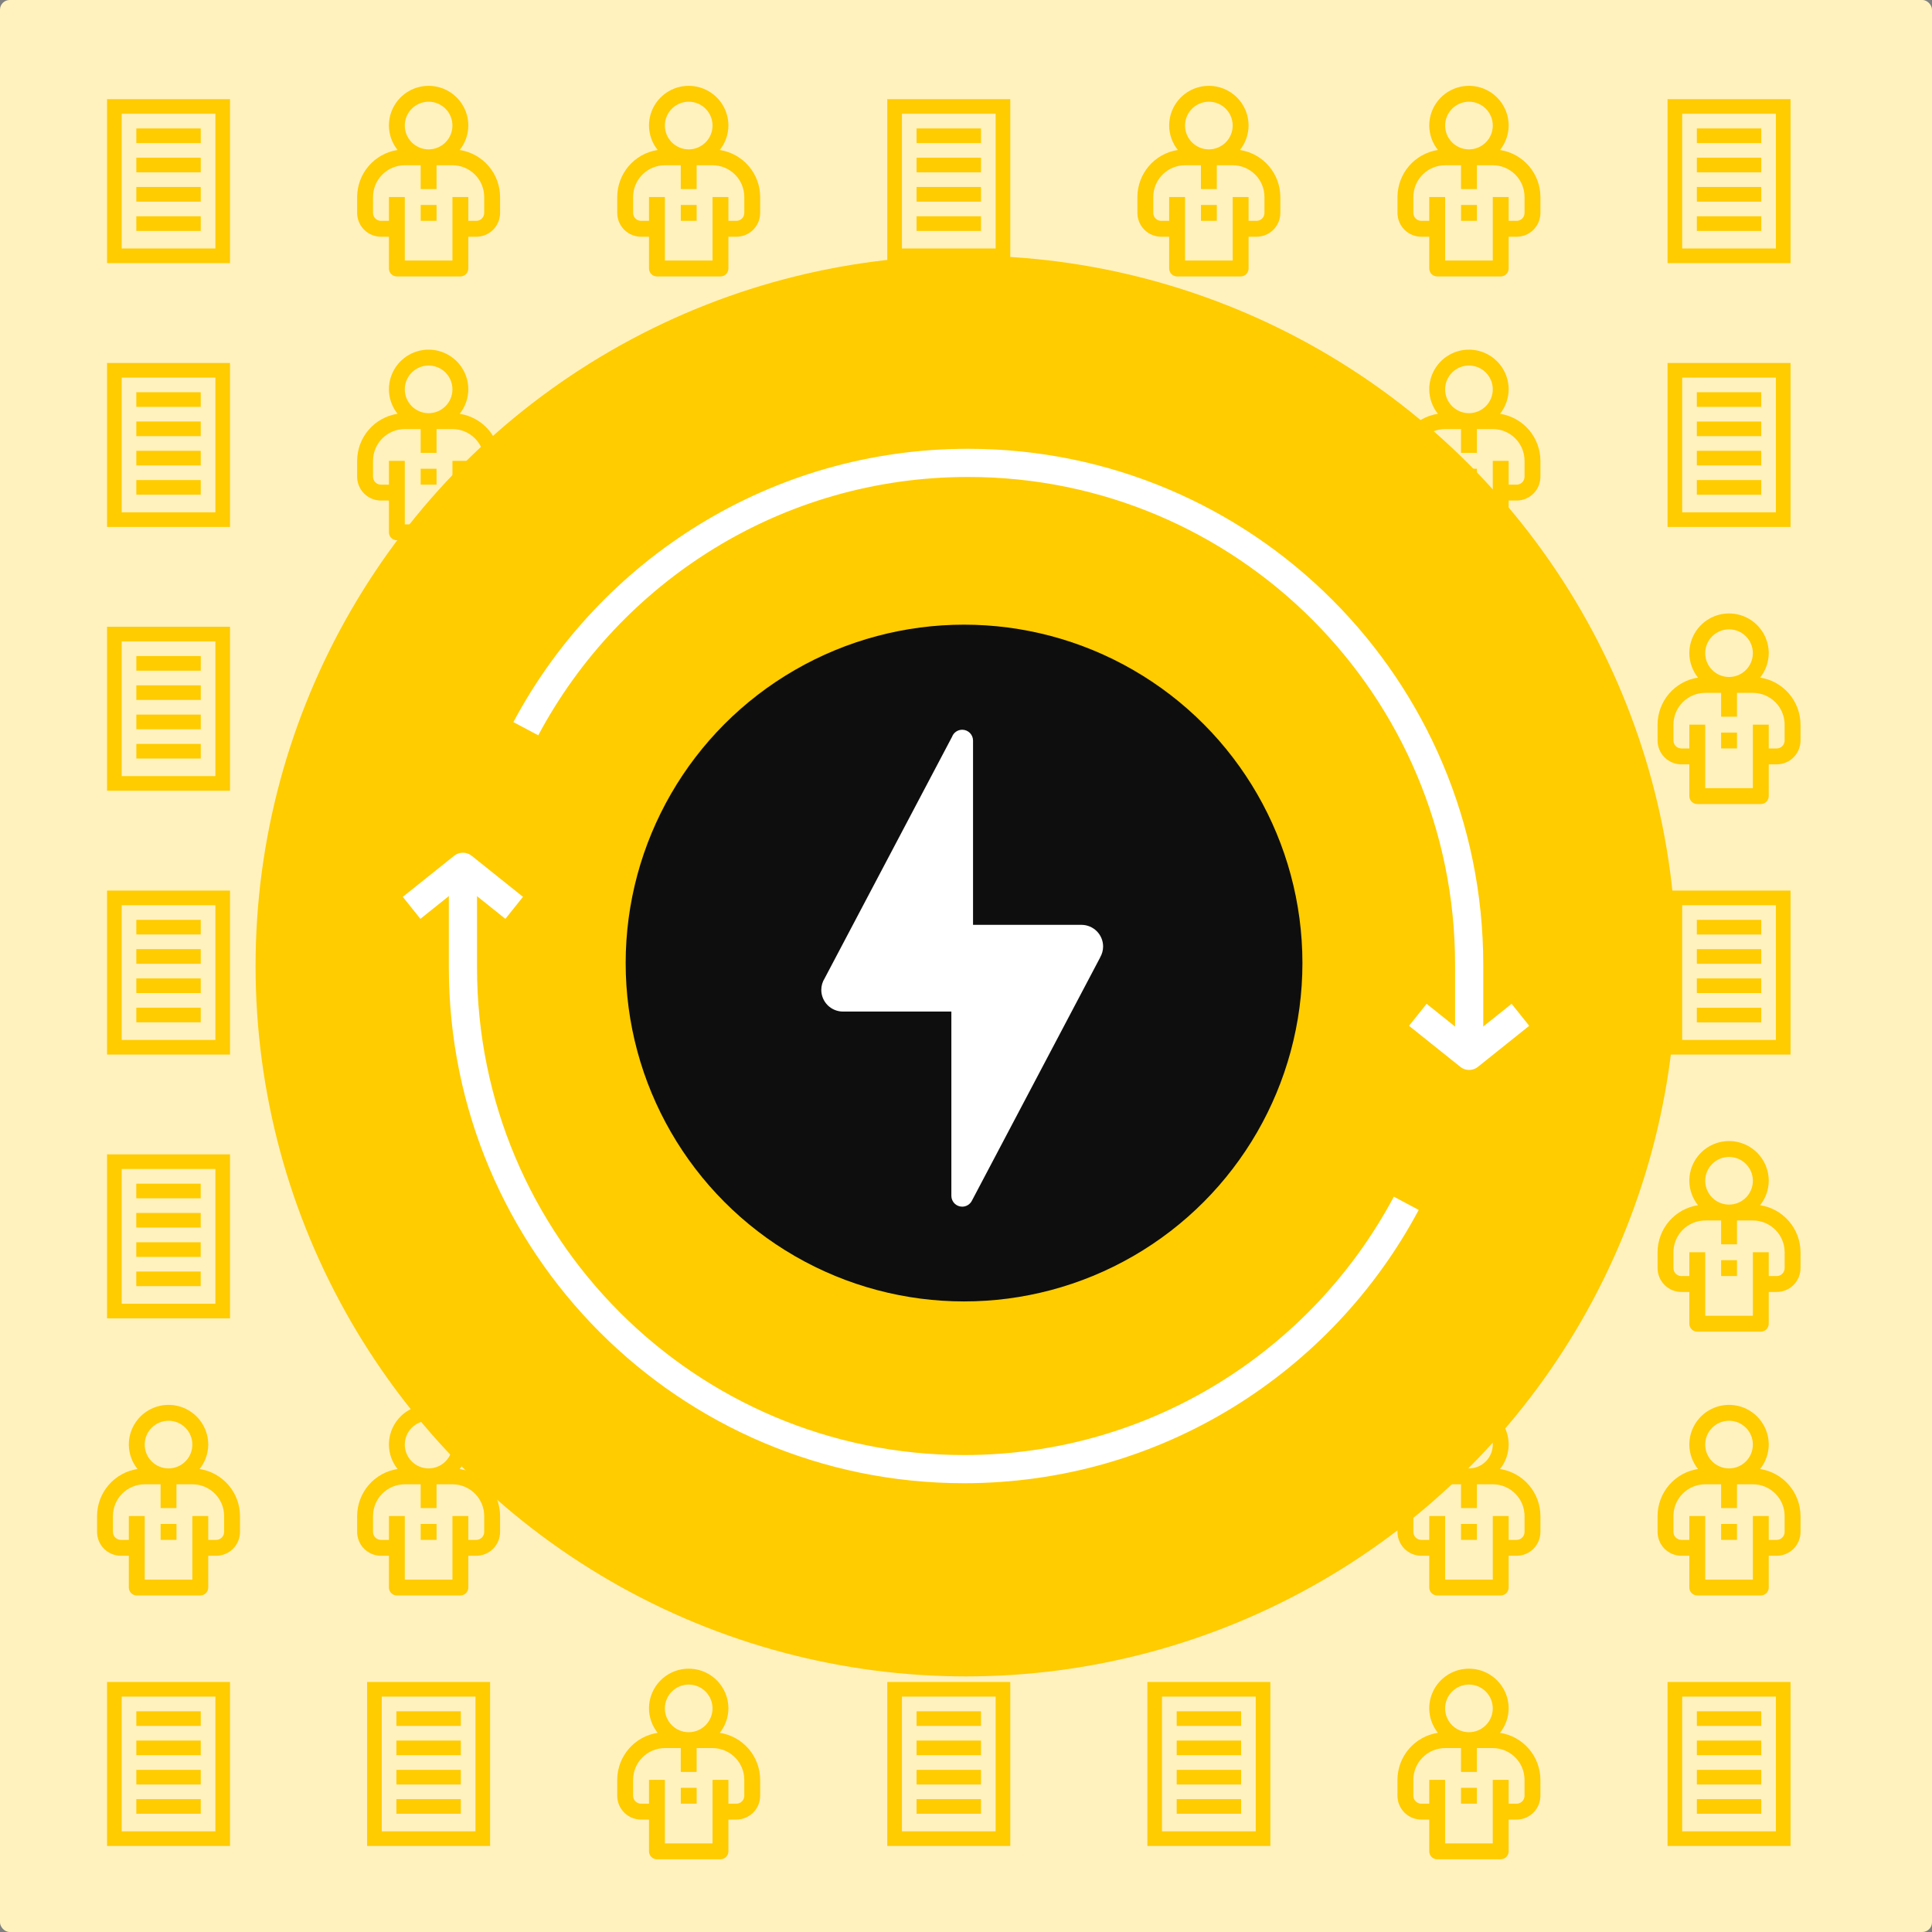 <svg width="1600" height="1600" viewBox="0 0 1600 1600" fill="none" xmlns="http://www.w3.org/2000/svg">
<rect x="0" y="0" width="1600" height="1600" fill="#808080" stroke="none"/>
<g clip-path="url(#clip0_6600_28292)">
<rect width="1600" height="1600" rx="8" fill="#FFF2BF"/>
<rect x="94.704" y="88.165" width="89.732" height="123.685" stroke="#FFCC00" stroke-width="12.126"/>
<rect width="53.354" height="12.126" transform="translate(112.895 106.349)" fill="#FFCC00"/>
<rect width="53.354" height="12.126" transform="translate(112.895 130.602)" fill="#FFCC00"/>
<rect width="53.354" height="12.126" transform="translate(112.895 154.854)" fill="#FFCC00"/>
<rect width="53.354" height="12.126" transform="translate(112.895 179.099)" fill="#FFCC00"/>
<path d="M315.5 196.045H322.077V222.352C322.077 224.096 322.77 225.769 324.003 227.002C325.236 228.236 326.909 228.929 328.653 228.929H381.268C383.012 228.929 384.685 228.236 385.918 227.002C387.152 225.769 387.845 224.096 387.845 222.352V196.045H394.422C399.654 196.045 404.673 193.966 408.373 190.265C412.073 186.566 414.152 181.547 414.152 176.314V163.161C414.14 153.742 410.759 144.637 404.621 137.493C398.484 130.349 389.992 125.636 380.683 124.207C385.288 118.463 387.812 111.33 387.845 103.969C387.845 92.221 381.578 81.366 371.403 75.49C361.228 69.617 348.694 69.617 338.519 75.49C328.344 81.366 322.077 92.221 322.077 103.969C322.11 111.33 324.634 118.463 329.239 124.207C319.93 125.636 311.437 130.349 305.3 137.493C299.162 144.637 295.782 153.742 295.77 163.161V176.314C295.77 181.547 297.848 186.566 301.549 190.265C305.249 193.966 310.267 196.045 315.5 196.045ZM354.961 84.239C360.193 84.239 365.212 86.317 368.912 90.018C372.612 93.718 374.691 98.737 374.691 103.969C374.691 109.202 372.613 114.221 368.912 117.92C365.212 121.621 360.193 123.7 354.961 123.7C349.728 123.7 344.709 121.621 341.01 117.92C337.309 114.221 335.23 109.202 335.23 103.969C335.23 98.737 337.309 93.717 341.01 90.018C344.709 86.317 349.728 84.239 354.961 84.239ZM308.923 163.161C308.923 156.184 311.695 149.492 316.629 144.559C321.561 139.625 328.254 136.853 335.23 136.853H348.384V156.584H361.537V136.853H374.691C381.668 136.853 388.36 139.625 393.292 144.559C398.226 149.492 400.998 156.184 400.998 163.161V176.314C400.998 178.058 400.305 179.731 399.072 180.965C397.839 182.198 396.166 182.891 394.421 182.891H387.845V163.161H374.691V215.775H335.23V163.161H322.077V182.891H315.5C313.756 182.891 312.083 182.198 310.849 180.965C309.616 179.731 308.923 178.058 308.923 176.314L308.923 163.161Z" fill="#FFCC00"/>
<path d="M348.395 169.727H361.548V182.88H348.395V169.727Z" fill="#FFCC00"/>
<path d="M530.894 196.045H537.471V222.352C537.471 224.096 538.164 225.769 539.398 227.002C540.631 228.236 542.304 228.929 544.048 228.929H596.662C598.407 228.929 600.08 228.236 601.313 227.002C602.546 225.769 603.239 224.096 603.239 222.352V196.045H609.816C615.049 196.045 620.068 193.966 623.767 190.265C627.468 186.566 629.547 181.547 629.547 176.314V163.161C629.534 153.742 626.154 144.637 620.016 137.493C613.879 130.349 605.386 125.636 596.077 124.207C600.683 118.463 603.206 111.33 603.239 103.969C603.239 92.221 596.972 81.366 586.797 75.49C576.622 69.617 564.088 69.617 553.913 75.49C543.738 81.366 537.471 92.221 537.471 103.969C537.504 111.33 540.028 118.463 544.633 124.207C535.324 125.636 526.832 130.349 520.695 137.493C514.557 144.637 511.176 153.742 511.164 163.161V176.314C511.164 181.547 513.243 186.566 516.944 190.265C520.643 193.966 525.662 196.045 530.894 196.045ZM570.355 84.239C575.588 84.239 580.607 86.317 584.306 90.018C588.007 93.718 590.086 98.737 590.086 103.969C590.086 109.202 588.007 114.221 584.306 117.92C580.607 121.621 575.588 123.7 570.355 123.7C565.122 123.7 560.103 121.621 556.404 117.92C552.703 114.221 550.625 109.202 550.625 103.969C550.625 98.737 552.703 93.717 556.404 90.018C560.104 86.317 565.122 84.239 570.355 84.239ZM524.318 163.161C524.318 156.184 527.089 149.492 532.023 144.559C536.956 139.625 543.648 136.853 550.625 136.853H563.778V156.584H576.932V136.853H590.086C597.063 136.853 603.754 139.625 608.687 144.559C613.621 149.492 616.393 156.184 616.393 163.161V176.314C616.393 178.058 615.7 179.731 614.466 180.965C613.233 182.198 611.56 182.891 609.816 182.891H603.239V163.161H590.086V215.775H550.625V163.161H537.471V182.891H530.894C529.15 182.891 527.477 182.198 526.244 180.965C525.011 179.731 524.317 178.058 524.317 176.314L524.318 163.161Z" fill="#FFCC00"/>
<path d="M563.785 169.727H576.939V182.88H563.785V169.727Z" fill="#FFCC00"/>
<rect x="740.876" y="88.165" width="89.732" height="123.685" stroke="#FFCC00" stroke-width="12.126"/>
<rect width="53.354" height="12.126" transform="translate(759.055 106.349)" fill="#FFCC00"/>
<rect width="53.354" height="12.126" transform="translate(759.055 130.602)" fill="#FFCC00"/>
<rect width="53.354" height="12.126" transform="translate(759.055 154.854)" fill="#FFCC00"/>
<rect width="53.354" height="12.126" transform="translate(759.055 179.099)" fill="#FFCC00"/>
<path d="M961.672 196.045H968.248V222.352C968.248 224.096 968.942 225.769 970.175 227.002C971.408 228.236 973.081 228.929 974.825 228.929H1027.44C1029.18 228.929 1030.86 228.236 1032.09 227.002C1033.32 225.769 1034.02 224.096 1034.02 222.352V196.045H1040.59C1045.83 196.045 1050.85 193.966 1054.54 190.265C1058.25 186.566 1060.32 181.547 1060.32 176.314V163.161C1060.31 153.742 1056.93 144.637 1050.79 137.493C1044.66 130.349 1036.16 125.636 1026.85 124.207C1031.46 118.463 1033.98 111.33 1034.02 103.969C1034.02 92.221 1027.75 81.366 1017.57 75.49C1007.4 69.617 994.866 69.617 984.691 75.49C974.516 81.366 968.249 92.221 968.249 103.969C968.282 111.33 970.805 118.463 975.411 124.207C966.102 125.636 957.609 130.349 951.472 137.493C945.334 144.637 941.954 153.742 941.941 163.161V176.314C941.941 181.547 944.02 186.566 947.721 190.265C951.42 193.966 956.439 196.045 961.672 196.045ZM1001.13 84.239C1006.37 84.239 1011.38 86.317 1015.08 90.018C1018.78 93.718 1020.86 98.737 1020.86 103.969C1020.86 109.202 1018.78 114.221 1015.08 117.92C1011.38 121.621 1006.37 123.7 1001.13 123.7C995.9 123.7 990.881 121.621 987.182 117.92C983.481 114.221 981.402 109.202 981.402 103.969C981.402 98.737 983.481 93.717 987.182 90.018C990.881 86.317 995.9 84.239 1001.13 84.239ZM955.095 163.161C955.095 156.184 957.867 149.492 962.801 144.559C967.733 139.625 974.425 136.853 981.402 136.853H994.556V156.584H1007.71V136.853H1020.86C1027.84 136.853 1034.53 139.625 1039.46 144.559C1044.4 149.492 1047.17 156.184 1047.17 163.161V176.314C1047.17 178.058 1046.48 179.731 1045.24 180.965C1044.01 182.198 1042.34 182.891 1040.59 182.891H1034.02V163.161H1020.86V215.775H981.402V163.161H968.248V182.891H961.672C959.927 182.891 958.254 182.198 957.021 180.965C955.788 179.731 955.095 178.058 955.095 176.314L955.095 163.161Z" fill="#FFCC00"/>
<path d="M994.57 169.727H1007.72V182.88H994.57V169.727Z" fill="#FFCC00"/>
<path d="M1177.07 196.045H1183.64V222.352C1183.64 224.096 1184.34 225.769 1185.57 227.002C1186.8 228.236 1188.48 228.929 1190.22 228.929H1242.83C1244.58 228.929 1246.25 228.236 1247.48 227.002C1248.72 225.769 1249.41 224.096 1249.41 222.352V196.045H1255.99C1261.22 196.045 1266.24 193.966 1269.94 190.265C1273.64 186.566 1275.72 181.547 1275.72 176.314V163.161C1275.71 153.742 1272.33 144.637 1266.19 137.493C1260.05 130.349 1251.56 125.636 1242.25 124.207C1246.85 118.463 1249.38 111.33 1249.41 103.969C1249.41 92.221 1243.14 81.366 1232.97 75.49C1222.79 69.617 1210.26 69.617 1200.09 75.49C1189.91 81.366 1183.64 92.221 1183.64 103.969C1183.68 111.33 1186.2 118.463 1190.81 124.207C1181.5 125.636 1173 130.349 1166.87 137.493C1160.73 144.637 1157.35 153.742 1157.34 163.161V176.314C1157.34 181.547 1159.41 186.566 1163.12 190.265C1166.81 193.966 1171.83 196.045 1177.07 196.045ZM1216.53 84.239C1221.76 84.239 1226.78 86.317 1230.48 90.018C1234.18 93.718 1236.26 98.737 1236.26 103.969C1236.26 109.202 1234.18 114.221 1230.48 117.92C1226.78 121.621 1221.76 123.7 1216.53 123.7C1211.29 123.7 1206.28 121.621 1202.58 117.92C1198.88 114.221 1196.8 109.202 1196.8 103.969C1196.8 98.737 1198.88 93.717 1202.58 90.018C1206.28 86.317 1211.29 84.239 1216.53 84.239ZM1170.49 163.161C1170.49 156.184 1173.26 149.492 1178.2 144.559C1183.13 139.625 1189.82 136.853 1196.8 136.853H1209.95V156.584H1223.1V136.853H1236.26C1243.23 136.853 1249.93 139.625 1254.86 144.559C1259.79 149.492 1262.56 156.184 1262.56 163.161V176.314C1262.56 178.058 1261.87 179.731 1260.64 180.965C1259.41 182.198 1257.73 182.891 1255.99 182.891H1249.41V163.161H1236.26V215.775H1196.8V163.161H1183.64V182.891H1177.07C1175.32 182.891 1173.65 182.198 1172.42 180.965C1171.18 179.731 1170.49 178.058 1170.49 176.314L1170.49 163.161Z" fill="#FFCC00"/>
<path d="M1209.96 169.727H1223.11V182.88H1209.96V169.727Z" fill="#FFCC00"/>
<rect x="1387.05" y="88.165" width="89.732" height="123.685" stroke="#FFCC00" stroke-width="12.126"/>
<rect width="53.354" height="12.126" transform="translate(1405.25 106.349)" fill="#FFCC00"/>
<rect width="53.354" height="12.126" transform="translate(1405.25 130.602)" fill="#FFCC00"/>
<rect width="53.354" height="12.126" transform="translate(1405.25 154.854)" fill="#FFCC00"/>
<rect width="53.354" height="12.126" transform="translate(1405.25 179.099)" fill="#FFCC00"/>
<rect x="94.704" y="306.64" width="89.732" height="123.685" stroke="#FFCC00" stroke-width="12.126"/>
<rect width="53.354" height="12.126" transform="translate(112.887 324.823)" fill="#FFCC00"/>
<rect width="53.354" height="12.126" transform="translate(112.887 349.076)" fill="#FFCC00"/>
<rect width="53.354" height="12.126" transform="translate(112.887 373.329)" fill="#FFCC00"/>
<rect width="53.354" height="12.126" transform="translate(112.887 397.573)" fill="#FFCC00"/>
<path d="M315.5 414.519H322.077V440.827C322.077 442.571 322.77 444.244 324.003 445.477C325.236 446.71 326.909 447.403 328.653 447.403H381.268C383.012 447.403 384.685 446.71 385.918 445.477C387.152 444.244 387.845 442.571 387.845 440.827V414.519H394.422C399.654 414.519 404.673 412.441 408.373 408.74C412.073 405.04 414.152 400.022 414.152 394.789V381.635C414.14 372.216 410.759 363.112 404.621 355.968C398.484 348.824 389.992 344.11 380.683 342.681C385.288 336.937 387.812 329.804 387.845 322.444C387.845 310.696 381.578 299.84 371.403 293.965C361.228 288.091 348.694 288.091 338.519 293.965C328.344 299.84 322.077 310.696 322.077 322.444C322.11 329.804 324.634 336.937 329.239 342.681C319.93 344.11 311.437 348.824 305.3 355.968C299.162 363.112 295.782 372.216 295.77 381.635V394.789C295.77 400.022 297.848 405.041 301.549 408.74C305.249 412.441 310.267 414.519 315.5 414.519ZM354.961 302.713C360.193 302.713 365.212 304.792 368.912 308.493C372.612 312.192 374.691 317.211 374.691 322.444C374.691 327.677 372.613 332.696 368.912 336.395C365.212 340.096 360.193 342.174 354.961 342.174C349.728 342.174 344.709 340.096 341.01 336.395C337.309 332.695 335.23 327.677 335.23 322.444C335.23 317.211 337.309 312.192 341.01 308.493C344.709 304.792 349.728 302.713 354.961 302.713ZM308.923 381.635C308.923 374.658 311.695 367.966 316.629 363.034C321.561 358.1 328.254 355.328 335.23 355.328H348.384V375.058H361.537V355.328H374.691C381.668 355.328 388.36 358.1 393.292 363.034C398.226 367.966 400.998 374.658 400.998 381.635V394.789C400.998 396.533 400.305 398.206 399.072 399.439C397.839 400.672 396.166 401.366 394.421 401.366H387.845V381.635H374.691V434.25H335.23V381.635H322.077V401.366H315.5C313.756 401.366 312.083 400.672 310.849 399.439C309.616 398.206 308.923 396.533 308.923 394.789L308.923 381.635Z" fill="#FFCC00"/>
<path d="M348.379 388.203H361.533V401.357H348.379V388.203Z" fill="#FFCC00"/>
<path d="M530.883 414.519H537.459V440.827C537.459 442.571 538.153 444.244 539.386 445.477C540.619 446.71 542.292 447.403 544.036 447.403H596.651C598.395 447.403 600.068 446.71 601.301 445.477C602.534 444.244 603.228 442.571 603.228 440.827V414.519H609.804C615.037 414.519 620.056 412.441 623.755 408.74C627.456 405.04 629.535 400.022 629.535 394.789V381.635C629.523 372.216 626.142 363.112 620.004 355.968C613.867 348.824 605.375 344.11 596.066 342.681C600.671 336.937 603.195 329.804 603.228 322.444C603.228 310.696 596.961 299.84 586.786 293.965C576.611 288.091 564.077 288.091 553.902 293.965C543.727 299.84 537.46 310.696 537.46 322.444C537.492 329.804 540.016 336.937 544.621 342.681C535.313 344.11 526.82 348.824 520.683 355.968C514.545 363.112 511.165 372.216 511.152 381.635V394.789C511.152 400.022 513.231 405.041 516.932 408.74C520.631 412.441 525.65 414.519 530.883 414.519ZM570.343 302.713C575.576 302.713 580.595 304.792 584.294 308.493C587.995 312.192 590.074 317.211 590.074 322.444C590.074 327.677 587.995 332.696 584.294 336.395C580.595 340.096 575.576 342.174 570.343 342.174C565.111 342.174 560.092 340.096 556.393 336.395C552.692 332.695 550.613 327.677 550.613 322.444C550.613 317.211 552.692 312.192 556.393 308.493C560.092 304.792 565.111 302.713 570.343 302.713ZM524.306 381.635C524.306 374.658 527.078 367.966 532.012 363.034C536.944 358.1 543.636 355.328 550.613 355.328H563.767V375.058H576.92V355.328H590.074C597.051 355.328 603.743 358.1 608.675 363.034C613.609 367.966 616.381 374.658 616.381 381.635V394.789C616.381 396.533 615.688 398.206 614.455 399.439C613.222 400.672 611.548 401.366 609.804 401.366H603.227V381.635H590.074V434.25H550.613V381.635H537.459V401.366H530.883C529.138 401.366 527.465 400.672 526.232 399.439C524.999 398.206 524.306 396.533 524.306 394.789L524.306 381.635Z" fill="#FFCC00"/>
<path d="M563.785 388.203H576.939V401.357H563.785V388.203Z" fill="#FFCC00"/>
<rect x="740.876" y="306.64" width="89.732" height="123.685" stroke="#FFCC00" stroke-width="12.126"/>
<rect width="53.354" height="12.126" transform="translate(759.066 324.831)" fill="#FFCC00"/>
<rect width="53.354" height="12.126" transform="translate(759.066 349.077)" fill="#FFCC00"/>
<rect width="53.354" height="12.126" transform="translate(759.066 373.334)" fill="#FFCC00"/>
<rect width="53.354" height="12.126" transform="translate(759.066 397.588)" fill="#FFCC00"/>
<path d="M961.672 414.519H968.248V440.827C968.248 442.571 968.942 444.244 970.175 445.477C971.408 446.71 973.081 447.403 974.825 447.403H1027.44C1029.18 447.403 1030.86 446.71 1032.09 445.477C1033.32 444.244 1034.02 442.571 1034.02 440.827V414.519H1040.59C1045.83 414.519 1050.85 412.441 1054.54 408.74C1058.25 405.04 1060.32 400.022 1060.32 394.789V381.635C1060.31 372.216 1056.93 363.112 1050.79 355.968C1044.66 348.824 1036.16 344.11 1026.85 342.681C1031.46 336.937 1033.98 329.804 1034.02 322.444C1034.02 310.696 1027.75 299.84 1017.57 293.965C1007.4 288.091 994.866 288.091 984.691 293.965C974.516 299.84 968.249 310.696 968.249 322.444C968.282 329.804 970.805 336.937 975.411 342.681C966.102 344.11 957.609 348.824 951.472 355.968C945.334 363.112 941.954 372.216 941.941 381.635V394.789C941.941 400.022 944.02 405.041 947.721 408.74C951.42 412.441 956.439 414.519 961.672 414.519ZM1001.13 302.713C1006.37 302.713 1011.38 304.792 1015.08 308.493C1018.78 312.192 1020.86 317.211 1020.86 322.444C1020.86 327.677 1018.78 332.696 1015.08 336.395C1011.38 340.096 1006.37 342.174 1001.13 342.174C995.9 342.174 990.881 340.096 987.182 336.395C983.481 332.695 981.402 327.677 981.402 322.444C981.402 317.211 983.481 312.192 987.182 308.493C990.881 304.792 995.9 302.713 1001.13 302.713ZM955.095 381.635C955.095 374.658 957.867 367.966 962.801 363.034C967.733 358.1 974.425 355.328 981.402 355.328H994.556V375.058H1007.71V355.328H1020.86C1027.84 355.328 1034.53 358.1 1039.46 363.034C1044.4 367.966 1047.17 374.658 1047.17 381.635V394.789C1047.17 396.533 1046.48 398.206 1045.24 399.439C1044.01 400.672 1042.34 401.366 1040.59 401.366H1034.02V381.635H1020.86V434.25H981.402V381.635H968.248V401.366H961.672C959.927 401.366 958.254 400.672 957.021 399.439C955.788 398.206 955.095 396.533 955.095 394.789L955.095 381.635Z" fill="#FFCC00"/>
<path d="M994.57 388.203H1007.72V401.357H994.57V388.203Z" fill="#FFCC00"/>
<path d="M1177.06 414.519H1183.64V440.827C1183.64 442.571 1184.33 444.244 1185.57 445.477C1186.8 446.71 1188.47 447.403 1190.22 447.403H1242.83C1244.57 447.403 1246.25 446.71 1247.48 445.477C1248.71 444.244 1249.41 442.571 1249.41 440.827V414.519H1255.98C1261.22 414.519 1266.24 412.441 1269.94 408.74C1273.64 405.04 1275.71 400.022 1275.71 394.789V381.635C1275.7 372.216 1272.32 363.112 1266.18 355.968C1260.05 348.824 1251.55 344.11 1242.25 342.681C1246.85 336.937 1249.37 329.804 1249.41 322.444C1249.41 310.696 1243.14 299.84 1232.97 293.965C1222.79 288.091 1210.26 288.091 1200.08 293.965C1189.91 299.84 1183.64 310.696 1183.64 322.444C1183.67 329.804 1186.2 336.937 1190.8 342.681C1181.49 344.11 1173 348.824 1166.86 355.968C1160.72 363.112 1157.34 372.216 1157.33 381.635V394.789C1157.33 400.022 1159.41 405.041 1163.11 408.74C1166.81 412.441 1171.83 414.519 1177.06 414.519ZM1216.52 302.713C1221.76 302.713 1226.77 304.792 1230.47 308.493C1234.17 312.192 1236.25 317.211 1236.25 322.444C1236.25 327.677 1234.18 332.696 1230.47 336.395C1226.77 340.096 1221.76 342.174 1216.52 342.174C1211.29 342.174 1206.27 340.096 1202.57 336.395C1198.87 332.695 1196.79 327.677 1196.79 322.444C1196.79 317.211 1198.87 312.192 1202.57 308.493C1206.27 304.792 1211.29 302.713 1216.52 302.713ZM1170.49 381.635C1170.49 374.658 1173.26 367.966 1178.19 363.034C1183.12 358.1 1189.82 355.328 1196.79 355.328H1209.95V375.058H1223.1V355.328H1236.25C1243.23 355.328 1249.92 358.1 1254.85 363.034C1259.79 367.966 1262.56 374.658 1262.56 381.635V394.789C1262.56 396.533 1261.87 398.206 1260.63 399.439C1259.4 400.672 1257.73 401.366 1255.98 401.366H1249.41V381.635H1236.25V434.25H1196.79V381.635H1183.64V401.366H1177.06C1175.32 401.366 1173.65 400.672 1172.41 399.439C1171.18 398.206 1170.49 396.533 1170.49 394.789L1170.49 381.635Z" fill="#FFCC00"/>
<path d="M1209.96 388.203H1223.11V401.357H1209.96V388.203Z" fill="#FFCC00"/>
<rect x="1387.05" y="306.64" width="89.732" height="123.685" stroke="#FFCC00" stroke-width="12.126"/>
<rect width="53.354" height="12.126" transform="translate(1405.23 324.831)" fill="#FFCC00"/>
<rect width="53.354" height="12.126" transform="translate(1405.23 349.077)" fill="#FFCC00"/>
<rect width="53.354" height="12.126" transform="translate(1405.23 373.334)" fill="#FFCC00"/>
<rect width="53.354" height="12.126" transform="translate(1405.23 397.588)" fill="#FFCC00"/>
<rect x="94.704" y="525.114" width="89.732" height="123.685" stroke="#FFCC00" stroke-width="12.126"/>
<rect width="53.354" height="12.126" transform="translate(112.91 543.305)" fill="#FFCC00"/>
<rect width="53.354" height="12.126" transform="translate(112.91 567.551)" fill="#FFCC00"/>
<rect width="53.354" height="12.126" transform="translate(112.91 591.807)" fill="#FFCC00"/>
<rect width="53.354" height="12.126" transform="translate(112.91 616.061)" fill="#FFCC00"/>
<rect x="310.094" y="525.114" width="89.732" height="123.685" stroke="#FFCC00" stroke-width="12.126"/>
<rect width="53.354" height="12.126" transform="translate(328.277 543.313)" fill="#FFCC00"/>
<rect width="53.354" height="12.126" transform="translate(328.277 567.563)" fill="#FFCC00"/>
<rect width="53.354" height="12.126" transform="translate(328.277 591.813)" fill="#FFCC00"/>
<rect width="53.354" height="12.126" transform="translate(328.277 616.07)" fill="#FFCC00"/>
<path d="M530.894 632.993H537.471V659.3C537.471 661.044 538.164 662.717 539.398 663.951C540.631 665.184 542.304 665.877 544.048 665.877H596.662C598.407 665.877 600.08 665.184 601.313 663.951C602.546 662.717 603.239 661.044 603.239 659.3V632.993H609.816C615.049 632.993 620.068 630.914 623.767 627.213C627.468 623.514 629.547 618.495 629.547 613.262V600.109C629.534 590.69 626.154 581.585 620.016 574.441C613.879 567.297 605.386 562.584 596.077 561.155C600.683 555.411 603.206 548.278 603.239 540.917C603.239 529.17 596.972 518.314 586.797 512.439C576.622 506.565 564.088 506.565 553.913 512.439C543.738 518.314 537.471 529.17 537.471 540.917C537.504 548.278 540.028 555.411 544.633 561.155C535.324 562.584 526.832 567.297 520.695 574.441C514.557 581.585 511.176 590.69 511.164 600.109V613.262C511.164 618.495 513.243 623.514 516.944 627.213C520.643 630.914 525.662 632.993 530.894 632.993ZM570.355 521.187C575.588 521.187 580.607 523.266 584.306 526.967C588.007 530.666 590.086 535.685 590.086 540.917C590.086 546.15 588.007 551.169 584.306 554.868C580.607 558.569 575.588 560.648 570.355 560.648C565.122 560.648 560.103 558.569 556.404 554.868C552.703 551.169 550.625 546.15 550.625 540.917C550.625 535.685 552.703 530.666 556.404 526.967C560.104 523.266 565.122 521.187 570.355 521.187ZM524.318 600.109C524.318 593.132 527.089 586.44 532.023 581.507C536.956 576.574 543.648 573.802 550.625 573.802H563.778V593.532H576.932V573.802H590.086C597.063 573.802 603.754 576.573 608.687 581.507C613.621 586.44 616.393 593.132 616.393 600.109V613.262C616.393 615.007 615.7 616.68 614.466 617.913C613.233 619.146 611.56 619.839 609.816 619.839H603.239V600.109H590.086V652.723H550.625V600.109H537.471V619.839H530.894C529.15 619.839 527.477 619.146 526.244 617.913C525.011 616.68 524.317 615.007 524.317 613.262L524.318 600.109Z" fill="#FFCC00"/>
<path d="M563.77 606.676H576.923V619.829H563.77V606.676Z" fill="#FFCC00"/>
<rect x="740.876" y="525.114" width="89.732" height="123.685" stroke="#FFCC00" stroke-width="12.126"/>
<rect width="53.354" height="12.126" transform="translate(759.055 543.295)" fill="#FFCC00"/>
<rect width="53.354" height="12.126" transform="translate(759.055 567.551)" fill="#FFCC00"/>
<rect width="53.354" height="12.126" transform="translate(759.055 591.802)" fill="#FFCC00"/>
<rect width="53.354" height="12.126" transform="translate(759.055 616.048)" fill="#FFCC00"/>
<path d="M961.676 632.993H968.252V659.3C968.252 661.044 968.946 662.717 970.179 663.951C971.412 665.184 973.085 665.877 974.829 665.877H1027.44C1029.19 665.877 1030.86 665.184 1032.09 663.951C1033.33 662.717 1034.02 661.044 1034.02 659.3V632.993H1040.6C1045.83 632.993 1050.85 630.914 1054.55 627.213C1058.25 623.514 1060.33 618.495 1060.33 613.262V600.109C1060.32 590.69 1056.94 581.585 1050.8 574.441C1044.66 567.297 1036.17 562.584 1026.86 561.155C1031.46 555.411 1033.99 548.278 1034.02 540.917C1034.02 529.17 1027.75 518.314 1017.58 512.439C1007.4 506.565 994.869 506.565 984.695 512.439C974.52 518.314 968.253 529.17 968.253 540.917C968.285 548.278 970.809 555.411 975.414 561.155C966.106 562.584 957.613 567.297 951.476 574.441C945.338 581.585 941.958 590.69 941.945 600.109V613.262C941.945 618.495 944.024 623.514 947.725 627.213C951.424 630.914 956.443 632.993 961.676 632.993ZM1001.14 521.187C1006.37 521.187 1011.39 523.266 1015.09 526.967C1018.79 530.666 1020.87 535.685 1020.87 540.917C1020.87 546.15 1018.79 551.169 1015.09 554.868C1011.39 558.569 1006.37 560.648 1001.14 560.648C995.904 560.648 990.885 558.569 987.186 554.868C983.485 551.169 981.406 546.15 981.406 540.917C981.406 535.685 983.485 530.666 987.186 526.967C990.885 523.266 995.904 521.187 1001.14 521.187ZM955.099 600.109C955.099 593.132 957.871 586.44 962.805 581.507C967.737 576.574 974.429 573.802 981.406 573.802H994.56V593.532H1007.71V573.802H1020.87C1027.84 573.802 1034.54 576.573 1039.47 581.507C1044.4 586.44 1047.17 593.132 1047.17 600.109V613.262C1047.17 615.007 1046.48 616.68 1045.25 617.913C1044.01 619.146 1042.34 619.839 1040.6 619.839H1034.02V600.109H1020.87V652.723H981.406V600.109H968.252V619.839H961.676C959.931 619.839 958.258 619.146 957.025 617.913C955.792 616.68 955.099 615.007 955.099 613.262L955.099 600.109Z" fill="#FFCC00"/>
<path d="M994.566 606.676H1007.72V619.829H994.566V606.676Z" fill="#FFCC00"/>
<rect x="1171.66" y="525.114" width="89.732" height="123.685" stroke="#FFCC00" stroke-width="12.126"/>
<rect width="53.354" height="12.126" transform="translate(1189.84 543.298)" fill="#FFCC00"/>
<rect width="53.354" height="12.126" transform="translate(1189.84 567.553)" fill="#FFCC00"/>
<rect width="53.354" height="12.126" transform="translate(1189.84 591.805)" fill="#FFCC00"/>
<rect width="53.354" height="12.126" transform="translate(1189.84 616.049)" fill="#FFCC00"/>
<path d="M1392.45 632.993H1399.03V659.3C1399.03 661.044 1399.72 662.717 1400.96 663.951C1402.19 665.184 1403.86 665.877 1405.61 665.877H1458.22C1459.97 665.877 1461.64 665.184 1462.87 663.951C1464.1 662.717 1464.8 661.044 1464.8 659.3V632.993H1471.37C1476.61 632.993 1481.63 630.914 1485.33 627.213C1489.03 623.514 1491.11 618.495 1491.11 613.262V600.109C1491.09 590.69 1487.71 581.585 1481.57 574.441C1475.44 567.297 1466.94 562.584 1457.64 561.155C1462.24 555.411 1464.76 548.278 1464.8 540.917C1464.8 529.17 1458.53 518.314 1448.36 512.439C1438.18 506.565 1425.65 506.565 1415.47 512.439C1405.3 518.314 1399.03 529.17 1399.03 540.917C1399.06 548.278 1401.59 555.411 1406.19 561.155C1396.88 562.584 1388.39 567.297 1382.25 574.441C1376.12 581.585 1372.73 590.69 1372.72 600.109V613.262C1372.72 618.495 1374.8 623.514 1378.5 627.213C1382.2 630.914 1387.22 632.993 1392.45 632.993ZM1431.91 521.187C1437.15 521.187 1442.17 523.266 1445.86 526.967C1449.57 530.666 1451.64 535.685 1451.64 540.917C1451.64 546.15 1449.57 551.169 1445.86 554.868C1442.17 558.569 1437.15 560.648 1431.91 560.648C1426.68 560.648 1421.66 558.569 1417.96 554.868C1414.26 551.169 1412.18 546.15 1412.18 540.917C1412.18 535.685 1414.26 530.666 1417.96 526.967C1421.66 523.266 1426.68 521.187 1431.91 521.187ZM1385.88 600.109C1385.88 593.132 1388.65 586.44 1393.58 581.507C1398.51 576.574 1405.21 573.802 1412.18 573.802H1425.34V593.532H1438.49V573.802H1451.64C1458.62 573.802 1465.31 576.573 1470.25 581.507C1475.18 586.44 1477.95 593.132 1477.95 600.109V613.262C1477.95 615.007 1477.26 616.68 1476.02 617.913C1474.79 619.146 1473.12 619.839 1471.37 619.839H1464.8V600.109H1451.64V652.723H1412.18V600.109H1399.03V619.839H1392.45C1390.71 619.839 1389.04 619.146 1387.8 617.913C1386.57 616.68 1385.88 615.007 1385.88 613.262L1385.88 600.109Z" fill="#FFCC00"/>
<path d="M1425.35 606.676H1438.51V619.829H1425.35V606.676Z" fill="#FFCC00"/>
<rect x="94.704" y="743.587" width="89.732" height="123.685" stroke="#FFCC00" stroke-width="12.126"/>
<rect width="53.354" height="12.126" transform="translate(112.887 761.771)" fill="#FFCC00"/>
<rect width="53.354" height="12.126" transform="translate(112.887 786.025)" fill="#FFCC00"/>
<rect width="53.354" height="12.126" transform="translate(112.887 810.276)" fill="#FFCC00"/>
<rect width="53.354" height="12.126" transform="translate(112.887 834.522)" fill="#FFCC00"/>
<path d="M315.488 851.467H322.065V877.774C322.065 879.518 322.758 881.191 323.991 882.424C325.225 883.657 326.897 884.351 328.642 884.351H381.256C383 884.351 384.673 883.657 385.907 882.424C387.14 881.191 387.833 879.518 387.833 877.774V851.467H394.41C399.643 851.467 404.662 849.388 408.361 845.687C412.062 841.987 414.14 836.969 414.14 831.736V818.582C414.128 809.164 410.748 800.059 404.609 792.915C398.472 785.771 389.98 781.057 380.671 779.628C385.276 773.885 387.8 766.752 387.833 759.391C387.833 747.643 381.566 736.788 371.391 730.912C361.216 725.038 348.682 725.038 338.507 730.912C328.332 736.788 322.065 747.643 322.065 759.391C322.098 766.752 324.622 773.885 329.227 779.628C319.918 781.057 311.426 785.771 305.289 792.915C299.15 800.059 295.77 809.164 295.758 818.582V831.736C295.758 836.969 297.836 841.988 301.537 845.687C305.237 849.388 310.255 851.467 315.488 851.467ZM354.949 739.661C360.182 739.661 365.201 741.739 368.9 745.44C372.601 749.14 374.679 754.158 374.679 759.391C374.679 764.624 372.601 769.643 368.9 773.342C365.2 777.043 360.182 779.122 354.949 779.122C349.716 779.122 344.697 777.043 340.998 773.342C337.297 769.643 335.219 764.624 335.219 759.391C335.219 754.158 337.297 749.139 340.998 745.44C344.698 741.739 349.716 739.661 354.949 739.661ZM308.911 818.582C308.911 811.605 311.683 804.914 316.617 799.981C321.55 795.047 328.242 792.275 335.219 792.275H348.372V812.006H361.526V792.275H374.679C381.656 792.275 388.348 795.047 393.281 799.981C398.214 804.914 400.987 811.606 400.987 818.582V831.736C400.987 833.48 400.293 835.153 399.06 836.386C397.827 837.62 396.154 838.313 394.41 838.313H387.833V818.583H374.679V871.197H335.218V818.583H322.065V838.313H315.488C313.744 838.313 312.071 837.62 310.838 836.386C309.604 835.153 308.911 833.48 308.911 831.736L308.911 818.582Z" fill="#FFCC00"/>
<path d="M348.395 825.148H361.548V838.302H348.395V825.148Z" fill="#FFCC00"/>
<path d="M530.879 851.467H537.456V877.774C537.456 879.518 538.149 881.191 539.382 882.424C540.615 883.657 542.288 884.351 544.032 884.351H596.647C598.391 884.351 600.064 883.657 601.297 882.424C602.53 881.191 603.224 879.518 603.224 877.774V851.467H609.801C615.033 851.467 620.052 849.388 623.751 845.687C627.452 841.987 629.531 836.969 629.531 831.736V818.582C629.519 809.164 626.138 800.059 620 792.915C613.863 785.771 605.371 781.057 596.062 779.628C600.667 773.885 603.191 766.752 603.224 759.391C603.224 747.643 596.957 736.788 586.782 730.912C576.607 725.038 564.073 725.038 553.898 730.912C543.723 736.788 537.456 747.643 537.456 759.391C537.489 766.752 540.012 773.885 544.618 779.628C535.309 781.057 526.816 785.771 520.679 792.915C514.541 800.059 511.161 809.164 511.148 818.582V831.736C511.148 836.969 513.227 841.988 516.928 845.687C520.627 849.388 525.646 851.467 530.879 851.467ZM570.34 739.661C575.572 739.661 580.591 741.739 584.29 745.44C587.991 749.14 590.07 754.158 590.07 759.391C590.07 764.624 587.991 769.643 584.29 773.342C580.591 777.043 575.572 779.122 570.34 779.122C565.107 779.122 560.088 777.043 556.389 773.342C552.688 769.643 550.609 764.624 550.609 759.391C550.609 754.158 552.688 749.139 556.389 745.44C560.088 741.739 565.107 739.661 570.34 739.661ZM524.302 818.582C524.302 811.605 527.074 804.914 532.008 799.981C536.94 795.047 543.632 792.275 550.609 792.275H563.763V812.006H576.916V792.275H590.07C597.047 792.275 603.739 795.047 608.671 799.981C613.605 804.914 616.377 811.606 616.377 818.582V831.736C616.377 833.48 615.684 835.153 614.451 836.386C613.218 837.62 611.545 838.313 609.8 838.313H603.224V818.583H590.07V871.197H550.609V818.583H537.455V838.313H530.879C529.134 838.313 527.461 837.62 526.228 836.386C524.995 835.153 524.302 833.48 524.302 831.736L524.302 818.582Z" fill="#FFCC00"/>
<path d="M563.762 825.148H576.915V838.302H563.762V825.148Z" fill="#FFCC00"/>
<path d="M746.281 851.467H752.858V877.774C752.858 879.518 753.551 881.191 754.784 882.424C756.017 883.657 757.69 884.351 759.435 884.351H812.049C813.793 884.351 815.466 883.657 816.7 882.424C817.933 881.191 818.626 879.518 818.626 877.774V851.467H825.203C830.436 851.467 835.455 849.388 839.154 845.687C842.855 841.987 844.933 836.969 844.933 831.736V818.582C844.921 809.164 841.541 800.059 835.402 792.915C829.265 785.771 820.773 781.057 811.464 779.628C816.069 773.885 818.593 766.752 818.626 759.391C818.626 747.643 812.359 736.788 802.184 730.912C792.009 725.038 779.475 725.038 769.3 730.912C759.125 736.788 752.858 747.643 752.858 759.391C752.891 766.752 755.415 773.885 760.02 779.628C750.711 781.057 742.219 785.771 736.082 792.915C729.943 800.059 726.563 809.164 726.551 818.582V831.736C726.551 836.969 728.629 841.988 732.33 845.687C736.03 849.388 741.048 851.467 746.281 851.467ZM785.742 739.661C790.975 739.661 795.994 741.739 799.693 745.44C803.394 749.14 805.472 754.158 805.472 759.391C805.472 764.624 803.394 769.643 799.693 773.342C795.993 777.043 790.975 779.122 785.742 779.122C780.509 779.122 775.49 777.043 771.791 773.342C768.09 769.643 766.011 764.624 766.011 759.391C766.011 754.158 768.09 749.139 771.791 745.44C775.49 741.739 780.509 739.661 785.742 739.661ZM739.704 818.582C739.704 811.605 742.476 804.914 747.41 799.981C752.343 795.047 759.035 792.275 766.011 792.275H779.165V812.006H792.319V792.275H805.472C812.449 792.275 819.141 795.047 824.074 799.981C829.007 804.914 831.78 811.606 831.78 818.582V831.736C831.78 833.48 831.086 835.153 829.853 836.386C828.62 837.62 826.947 838.313 825.203 838.313H818.626V818.583H805.472V871.197H766.011V818.583H752.858V838.313H746.281C744.537 838.313 742.864 837.62 741.631 836.386C740.397 835.153 739.704 833.48 739.704 831.736L739.704 818.582Z" fill="#FFCC00"/>
<path d="M779.16 825.149H792.314V838.303H779.16V825.149Z" fill="#FFCC00"/>
<path d="M961.672 851.467H968.248V877.774C968.248 879.518 968.942 881.191 970.175 882.424C971.408 883.657 973.081 884.351 974.825 884.351H1027.44C1029.18 884.351 1030.86 883.657 1032.09 882.424C1033.32 881.191 1034.02 879.518 1034.02 877.774V851.467H1040.59C1045.83 851.467 1050.85 849.388 1054.54 845.687C1058.25 841.987 1060.32 836.969 1060.32 831.736V818.582C1060.31 809.164 1056.93 800.059 1050.79 792.915C1044.66 785.771 1036.16 781.057 1026.85 779.628C1031.46 773.885 1033.98 766.752 1034.02 759.391C1034.02 747.643 1027.75 736.788 1017.57 730.912C1007.4 725.038 994.866 725.038 984.691 730.912C974.516 736.788 968.249 747.643 968.249 759.391C968.282 766.752 970.805 773.885 975.411 779.628C966.102 781.057 957.609 785.771 951.472 792.915C945.334 800.059 941.954 809.164 941.941 818.582V831.736C941.941 836.969 944.02 841.988 947.721 845.687C951.42 849.388 956.439 851.467 961.672 851.467ZM1001.13 739.661C1006.37 739.661 1011.38 741.739 1015.08 745.44C1018.78 749.14 1020.86 754.158 1020.86 759.391C1020.86 764.624 1018.78 769.643 1015.08 773.342C1011.38 777.043 1006.37 779.122 1001.13 779.122C995.9 779.122 990.881 777.043 987.182 773.342C983.481 769.643 981.402 764.624 981.402 759.391C981.402 754.158 983.481 749.139 987.182 745.44C990.881 741.739 995.9 739.661 1001.13 739.661ZM955.095 818.582C955.095 811.605 957.867 804.914 962.801 799.981C967.733 795.047 974.425 792.275 981.402 792.275H994.556V812.006H1007.71V792.275H1020.86C1027.84 792.275 1034.53 795.047 1039.46 799.981C1044.4 804.914 1047.17 811.606 1047.17 818.582V831.736C1047.17 833.48 1046.48 835.153 1045.24 836.386C1044.01 837.62 1042.34 838.313 1040.59 838.313H1034.02V818.583H1020.86V871.197H981.402V818.583H968.248V838.313H961.672C959.927 838.313 958.254 837.62 957.021 836.386C955.788 835.153 955.095 833.48 955.095 831.736L955.095 818.582Z" fill="#FFCC00"/>
<path d="M994.566 825.149H1007.72V838.303H994.566V825.149Z" fill="#FFCC00"/>
<path d="M1177.07 851.467H1183.64V877.774C1183.64 879.518 1184.34 881.191 1185.57 882.424C1186.8 883.657 1188.48 884.351 1190.22 884.351H1242.83C1244.58 884.351 1246.25 883.657 1247.48 882.424C1248.72 881.191 1249.41 879.518 1249.41 877.774V851.467H1255.99C1261.22 851.467 1266.24 849.388 1269.94 845.687C1273.64 841.987 1275.72 836.969 1275.72 831.736V818.582C1275.71 809.164 1272.33 800.059 1266.19 792.915C1260.05 785.771 1251.56 781.057 1242.25 779.628C1246.85 773.885 1249.38 766.752 1249.41 759.391C1249.41 747.643 1243.14 736.788 1232.97 730.912C1222.79 725.038 1210.26 725.038 1200.09 730.912C1189.91 736.788 1183.64 747.643 1183.64 759.391C1183.68 766.752 1186.2 773.885 1190.81 779.628C1181.5 781.057 1173 785.771 1166.87 792.915C1160.73 800.059 1157.35 809.164 1157.34 818.582V831.736C1157.34 836.969 1159.41 841.988 1163.12 845.687C1166.81 849.388 1171.83 851.467 1177.07 851.467ZM1216.53 739.661C1221.76 739.661 1226.78 741.739 1230.48 745.44C1234.18 749.14 1236.26 754.158 1236.26 759.391C1236.26 764.624 1234.18 769.643 1230.48 773.342C1226.78 777.043 1221.76 779.122 1216.53 779.122C1211.29 779.122 1206.28 777.043 1202.58 773.342C1198.88 769.643 1196.8 764.624 1196.8 759.391C1196.8 754.158 1198.88 749.139 1202.58 745.44C1206.28 741.739 1211.29 739.661 1216.53 739.661ZM1170.49 818.582C1170.49 811.605 1173.26 804.914 1178.2 799.981C1183.13 795.047 1189.82 792.275 1196.8 792.275H1209.95V812.006H1223.1V792.275H1236.26C1243.23 792.275 1249.93 795.047 1254.86 799.981C1259.79 804.914 1262.56 811.606 1262.56 818.582V831.736C1262.56 833.48 1261.87 835.153 1260.64 836.386C1259.41 837.62 1257.73 838.313 1255.99 838.313H1249.41V818.583H1236.26V871.197H1196.8V818.583H1183.64V838.313H1177.07C1175.32 838.313 1173.65 837.62 1172.42 836.386C1171.18 835.153 1170.49 833.48 1170.49 831.736L1170.49 818.582Z" fill="#FFCC00"/>
<path d="M1209.96 825.149H1223.11V838.303H1209.96V825.149Z" fill="#FFCC00"/>
<rect x="1387.05" y="743.587" width="89.732" height="123.685" stroke="#FFCC00" stroke-width="12.126"/>
<rect width="53.354" height="12.126" transform="translate(1405.23 761.788)" fill="#FFCC00"/>
<rect width="53.354" height="12.126" transform="translate(1405.23 786.038)" fill="#FFCC00"/>
<rect width="53.354" height="12.126" transform="translate(1405.23 810.287)" fill="#FFCC00"/>
<rect width="53.354" height="12.126" transform="translate(1405.23 834.545)" fill="#FFCC00"/>
<rect x="94.704" y="962.061" width="89.732" height="123.685" stroke="#FFCC00" stroke-width="12.126"/>
<rect width="53.354" height="12.126" transform="translate(112.863 980.263)" fill="#FFCC00"/>
<rect width="53.354" height="12.126" transform="translate(112.863 1004.51)" fill="#FFCC00"/>
<rect width="53.354" height="12.126" transform="translate(112.863 1028.76)" fill="#FFCC00"/>
<rect width="53.354" height="12.126" transform="translate(112.863 1053.02)" fill="#FFCC00"/>
<path d="M315.504 1069.94H322.081V1096.25C322.081 1097.99 322.774 1099.67 324.007 1100.9C325.24 1102.13 326.913 1102.83 328.657 1102.83H381.272C383.016 1102.83 384.689 1102.13 385.922 1100.9C387.155 1099.67 387.849 1097.99 387.849 1096.25V1069.94H394.426C399.658 1069.94 404.677 1067.86 408.376 1064.16C412.077 1060.46 414.156 1055.44 414.156 1050.21V1037.06C414.144 1027.64 410.763 1018.53 404.625 1011.39C398.488 1004.25 389.996 999.532 380.687 998.103C385.292 992.359 387.816 985.226 387.849 977.866C387.849 966.118 381.582 955.262 371.407 949.387C361.232 943.513 348.698 943.513 338.523 949.387C328.348 955.262 322.081 966.118 322.081 977.866C322.114 985.226 324.637 992.359 329.243 998.103C319.934 999.532 311.441 1004.25 305.304 1011.39C299.166 1018.53 295.786 1027.64 295.773 1037.06V1050.21C295.773 1055.44 297.852 1060.46 301.553 1064.16C305.252 1067.86 310.271 1069.94 315.504 1069.94ZM354.965 958.135C360.197 958.135 365.216 960.214 368.915 963.915C372.616 967.614 374.695 972.633 374.695 977.866C374.695 983.098 372.616 988.117 368.915 991.817C365.216 995.518 360.197 997.596 354.965 997.596C349.732 997.596 344.713 995.518 341.014 991.817C337.313 988.117 335.234 983.098 335.234 977.866C335.234 972.633 337.313 967.614 341.014 963.915C344.713 960.214 349.732 958.135 354.965 958.135ZM308.927 1037.06C308.927 1030.08 311.699 1023.39 316.633 1018.46C321.565 1013.52 328.257 1010.75 335.234 1010.75H348.388V1030.48H361.541V1010.75H374.695C381.672 1010.75 388.364 1013.52 393.296 1018.46C398.23 1023.39 401.002 1030.08 401.002 1037.06V1050.21C401.002 1051.95 400.309 1053.63 399.076 1054.86C397.843 1056.09 396.17 1056.79 394.425 1056.79H387.849V1037.06H374.695V1089.67H335.234V1037.06H322.08V1056.79H315.504C313.759 1056.79 312.086 1056.09 310.853 1054.86C309.62 1053.63 308.927 1051.95 308.927 1050.21L308.927 1037.06Z" fill="#FFCC00"/>
<path d="M348.395 1043.62H361.548V1056.78H348.395V1043.62Z" fill="#FFCC00"/>
<path d="M530.879 1069.94H537.456V1096.25C537.456 1097.99 538.149 1099.66 539.382 1100.9C540.615 1102.13 542.288 1102.82 544.032 1102.82H596.647C598.391 1102.82 600.064 1102.13 601.297 1100.9C602.53 1099.66 603.224 1097.99 603.224 1096.25V1069.94H609.801C615.033 1069.94 620.052 1067.86 623.751 1064.16C627.452 1060.46 629.531 1055.44 629.531 1050.21V1037.06C629.519 1027.64 626.138 1018.53 620 1011.39C613.863 1004.24 605.371 999.531 596.062 998.102C600.667 992.358 603.191 985.225 603.224 977.865C603.224 966.117 596.957 955.261 586.782 949.386C576.607 943.512 564.073 943.512 553.898 949.386C543.723 955.261 537.456 966.117 537.456 977.865C537.489 985.225 540.012 992.358 544.618 998.102C535.309 999.531 526.816 1004.24 520.679 1011.39C514.541 1018.53 511.161 1027.64 511.148 1037.06V1050.21C511.148 1055.44 513.227 1060.46 516.928 1064.16C520.627 1067.86 525.646 1069.94 530.879 1069.94ZM570.34 958.134C575.572 958.134 580.591 960.213 584.29 963.914C587.991 967.613 590.07 972.632 590.07 977.865C590.07 983.097 587.991 988.116 584.29 991.816C580.591 995.517 575.572 997.595 570.34 997.595C565.107 997.595 560.088 995.517 556.389 991.816C552.688 988.116 550.609 983.097 550.609 977.865C550.609 972.632 552.688 967.613 556.389 963.914C560.088 960.213 565.107 958.134 570.34 958.134ZM524.302 1037.06C524.302 1030.08 527.074 1023.39 532.008 1018.45C536.94 1013.52 543.632 1010.75 550.609 1010.75H563.763V1030.48H576.916V1010.75H590.07C597.047 1010.75 603.739 1013.52 608.671 1018.45C613.605 1023.39 616.377 1030.08 616.377 1037.06V1050.21C616.377 1051.95 615.684 1053.63 614.451 1054.86C613.218 1056.09 611.545 1056.79 609.8 1056.79H603.224V1037.06H590.07V1089.67H550.609V1037.06H537.455V1056.79H530.879C529.134 1056.79 527.461 1056.09 526.228 1054.86C524.995 1053.63 524.302 1051.95 524.302 1050.21L524.302 1037.06Z" fill="#FFCC00"/>
<path d="M563.785 1043.62H576.939V1056.78H563.785V1043.62Z" fill="#FFCC00"/>
<rect x="740.876" y="962.061" width="89.732" height="123.685" stroke="#FFCC00" stroke-width="12.126"/>
<rect width="53.354" height="12.126" transform="translate(759.055 980.263)" fill="#FFCC00"/>
<rect width="53.354" height="12.126" transform="translate(759.055 1004.51)" fill="#FFCC00"/>
<rect width="53.354" height="12.126" transform="translate(759.055 1028.76)" fill="#FFCC00"/>
<rect width="53.354" height="12.126" transform="translate(759.055 1053.02)" fill="#FFCC00"/>
<path d="M961.676 1069.94H968.252V1096.25C968.252 1097.99 968.946 1099.66 970.179 1100.9C971.412 1102.13 973.085 1102.82 974.829 1102.82H1027.44C1029.19 1102.82 1030.86 1102.13 1032.09 1100.9C1033.33 1099.66 1034.02 1097.99 1034.02 1096.25V1069.94H1040.6C1045.83 1069.94 1050.85 1067.86 1054.55 1064.16C1058.25 1060.46 1060.33 1055.44 1060.33 1050.21V1037.05C1060.32 1027.64 1056.94 1018.53 1050.8 1011.39C1044.66 1004.24 1036.17 999.529 1026.86 998.1C1031.46 992.356 1033.99 985.223 1034.02 977.863C1034.02 966.115 1027.75 955.259 1017.58 949.384C1007.4 943.51 994.869 943.51 984.695 949.384C974.52 955.259 968.253 966.115 968.253 977.863C968.285 985.223 970.809 992.356 975.414 998.1C966.106 999.529 957.613 1004.24 951.476 1011.39C945.338 1018.53 941.958 1027.64 941.945 1037.05V1050.21C941.945 1055.44 944.024 1060.46 947.725 1064.16C951.424 1067.86 956.443 1069.94 961.676 1069.94ZM1001.14 958.132C1006.37 958.132 1011.39 960.211 1015.09 963.912C1018.79 967.611 1020.87 972.63 1020.87 977.863C1020.87 983.095 1018.79 988.115 1015.09 991.814C1011.39 995.515 1006.37 997.593 1001.14 997.593C995.904 997.593 990.885 995.515 987.186 991.814C983.485 988.114 981.406 983.095 981.406 977.863C981.406 972.63 983.485 967.611 987.186 963.912C990.885 960.211 995.904 958.132 1001.14 958.132ZM955.099 1037.05C955.099 1030.08 957.871 1023.39 962.805 1018.45C967.737 1013.52 974.429 1010.75 981.406 1010.75H994.56V1030.48H1007.71V1010.75H1020.87C1027.84 1010.75 1034.54 1013.52 1039.47 1018.45C1044.4 1023.39 1047.17 1030.08 1047.17 1037.05V1050.21C1047.17 1051.95 1046.48 1053.62 1045.25 1054.86C1044.01 1056.09 1042.34 1056.78 1040.6 1056.78H1034.02V1037.05H1020.87V1089.67H981.406V1037.05H968.252V1056.78H961.676C959.931 1056.78 958.258 1056.09 957.025 1054.86C955.792 1053.63 955.099 1051.95 955.099 1050.21L955.099 1037.05Z" fill="#FFCC00"/>
<path d="M994.551 1043.62H1007.7V1056.77H994.551V1043.62Z" fill="#FFCC00"/>
<rect x="1171.66" y="962.061" width="89.732" height="123.685" stroke="#FFCC00" stroke-width="12.126"/>
<rect width="53.354" height="12.126" transform="translate(1189.84 980.252)" fill="#FFCC00"/>
<rect width="53.354" height="12.126" transform="translate(1189.84 1004.51)" fill="#FFCC00"/>
<rect width="53.354" height="12.126" transform="translate(1189.84 1028.76)" fill="#FFCC00"/>
<rect width="53.354" height="12.126" transform="translate(1189.84 1053.01)" fill="#FFCC00"/>
<path d="M1392.46 1069.94H1399.03V1096.25C1399.03 1097.99 1399.73 1099.66 1400.96 1100.9C1402.19 1102.13 1403.87 1102.82 1405.61 1102.82H1458.22C1459.97 1102.82 1461.64 1102.13 1462.88 1100.9C1464.11 1099.66 1464.8 1097.99 1464.8 1096.25V1069.94H1471.38C1476.61 1069.94 1481.63 1067.86 1485.33 1064.16C1489.03 1060.46 1491.11 1055.44 1491.11 1050.21V1037.05C1491.1 1027.64 1487.72 1018.53 1481.58 1011.39C1475.44 1004.24 1466.95 999.529 1457.64 998.1C1462.25 992.356 1464.77 985.223 1464.8 977.863C1464.8 966.115 1458.53 955.259 1448.36 949.384C1438.18 943.51 1425.65 943.51 1415.48 949.384C1405.3 955.259 1399.03 966.115 1399.03 977.863C1399.07 985.223 1401.59 992.356 1406.2 998.1C1396.89 999.529 1388.39 1004.24 1382.26 1011.39C1376.12 1018.53 1372.74 1027.64 1372.73 1037.05V1050.21C1372.73 1055.44 1374.81 1060.46 1378.51 1064.16C1382.21 1067.86 1387.22 1069.94 1392.46 1069.94ZM1431.92 958.132C1437.15 958.132 1442.17 960.211 1445.87 963.912C1449.57 967.611 1451.65 972.63 1451.65 977.863C1451.65 983.095 1449.57 988.115 1445.87 991.814C1442.17 995.515 1437.15 997.593 1431.92 997.593C1426.68 997.593 1421.67 995.515 1417.97 991.814C1414.27 988.114 1412.19 983.095 1412.19 977.863C1412.19 972.63 1414.27 967.611 1417.97 963.912C1421.67 960.211 1426.68 958.132 1431.92 958.132ZM1385.88 1037.05C1385.88 1030.08 1388.65 1023.39 1393.59 1018.45C1398.52 1013.52 1405.21 1010.75 1412.19 1010.75H1425.34V1030.48H1438.49V1010.75H1451.65C1458.63 1010.75 1465.32 1013.52 1470.25 1018.45C1475.18 1023.39 1477.96 1030.08 1477.96 1037.05V1050.21C1477.96 1051.95 1477.26 1053.62 1476.03 1054.86C1474.8 1056.09 1473.12 1056.78 1471.38 1056.78H1464.8V1037.05H1451.65V1089.67H1412.19V1037.05H1399.03V1056.78H1392.46C1390.71 1056.78 1389.04 1056.09 1387.81 1054.86C1386.57 1053.63 1385.88 1051.95 1385.88 1050.21L1385.88 1037.05Z" fill="#FFCC00"/>
<path d="M1425.35 1043.62H1438.5V1056.77H1425.35V1043.62Z" fill="#FFCC00"/>
<path d="M100.109 1288.41H106.686V1314.72C106.686 1316.46 107.379 1318.14 108.612 1319.37C109.846 1320.6 111.519 1321.3 113.263 1321.3H165.877C167.622 1321.3 169.295 1320.6 170.528 1319.37C171.761 1318.14 172.454 1316.46 172.454 1314.72V1288.41H179.031C184.264 1288.41 189.283 1286.33 192.982 1282.63C196.683 1278.93 198.761 1273.91 198.761 1268.68V1255.53C198.749 1246.11 195.369 1237 189.23 1229.86C183.094 1222.72 174.601 1218 165.292 1216.57C169.897 1210.83 172.421 1203.7 172.454 1196.34C172.454 1184.59 166.187 1173.73 156.012 1167.86C145.837 1161.98 133.303 1161.98 123.128 1167.86C112.953 1173.73 106.686 1184.59 106.686 1196.34C106.719 1203.7 109.243 1210.83 113.848 1216.57C104.539 1218 96.047 1222.72 89.91 1229.86C83.772 1237 80.391 1246.11 80.379 1255.53V1268.68C80.379 1273.91 82.457 1278.93 86.158 1282.63C89.858 1286.33 94.876 1288.41 100.109 1288.41ZM139.57 1176.6C144.803 1176.6 149.822 1178.68 153.521 1182.38C157.222 1186.08 159.3 1191.1 159.3 1196.34C159.3 1201.57 157.222 1206.59 153.521 1210.29C149.821 1213.99 144.803 1216.07 139.57 1216.07C134.337 1216.07 129.318 1213.99 125.619 1210.29C121.918 1206.59 119.84 1201.57 119.84 1196.34C119.84 1191.1 121.918 1186.08 125.619 1182.38C129.319 1178.68 134.337 1176.6 139.57 1176.6ZM93.532 1255.53C93.532 1248.55 96.304 1241.86 101.238 1236.93C106.171 1231.99 112.863 1229.22 119.84 1229.22H132.993V1248.95H146.147V1229.22H159.3C166.277 1229.22 172.969 1231.99 177.902 1236.93C182.836 1241.86 185.608 1248.55 185.608 1255.53V1268.68C185.608 1270.42 184.914 1272.1 183.681 1273.33C182.448 1274.56 180.775 1275.26 179.031 1275.26H172.454V1255.53H159.3V1308.14H119.84V1255.53H106.686V1275.26H100.109C98.365 1275.26 96.692 1274.56 95.459 1273.33C94.226 1272.1 93.532 1270.42 93.532 1268.68L93.532 1255.53Z" fill="#FFCC00"/>
<path d="M133.008 1262.09H146.161V1275.25H133.008V1262.09Z" fill="#FFCC00"/>
<path d="M315.5 1288.41H322.077V1314.72C322.077 1316.46 322.77 1318.14 324.003 1319.37C325.236 1320.6 326.909 1321.3 328.653 1321.3H381.268C383.012 1321.3 384.685 1320.6 385.918 1319.37C387.152 1318.14 387.845 1316.46 387.845 1314.72V1288.41H394.422C399.654 1288.41 404.673 1286.33 408.373 1282.63C412.073 1278.93 414.152 1273.91 414.152 1268.68V1255.53C414.14 1246.11 410.759 1237 404.621 1229.86C398.484 1222.72 389.992 1218 380.683 1216.57C385.288 1210.83 387.812 1203.7 387.845 1196.34C387.845 1184.59 381.578 1173.73 371.403 1167.86C361.228 1161.98 348.694 1161.98 338.519 1167.86C328.344 1173.73 322.077 1184.59 322.077 1196.34C322.11 1203.7 324.634 1210.83 329.239 1216.57C319.93 1218 311.437 1222.72 305.3 1229.86C299.162 1237 295.782 1246.11 295.77 1255.53V1268.68C295.77 1273.91 297.848 1278.93 301.549 1282.63C305.249 1286.33 310.267 1288.41 315.5 1288.41ZM354.961 1176.6C360.193 1176.6 365.212 1178.68 368.912 1182.38C372.612 1186.08 374.691 1191.1 374.691 1196.34C374.691 1201.57 372.613 1206.59 368.912 1210.29C365.212 1213.99 360.193 1216.07 354.961 1216.07C349.728 1216.07 344.709 1213.99 341.01 1210.29C337.309 1206.59 335.23 1201.57 335.23 1196.34C335.23 1191.1 337.309 1186.08 341.01 1182.38C344.709 1178.68 349.728 1176.6 354.961 1176.6ZM308.923 1255.53C308.923 1248.55 311.695 1241.86 316.629 1236.93C321.561 1231.99 328.254 1229.22 335.23 1229.22H348.384V1248.95H361.537V1229.22H374.691C381.668 1229.22 388.36 1231.99 393.292 1236.93C398.226 1241.86 400.998 1248.55 400.998 1255.53V1268.68C400.998 1270.42 400.305 1272.1 399.072 1273.33C397.839 1274.56 396.166 1275.26 394.421 1275.26H387.845V1255.53H374.691V1308.14H335.23V1255.53H322.077V1275.26H315.5C313.756 1275.26 312.083 1274.56 310.849 1273.33C309.616 1272.1 308.923 1270.42 308.923 1268.68L308.923 1255.53Z" fill="#FFCC00"/>
<path d="M348.398 1262.09H361.552V1275.25H348.398V1262.09Z" fill="#FFCC00"/>
<rect x="525.485" y="1180.53" width="89.732" height="123.685" stroke="#FFCC00" stroke-width="12.126"/>
<rect width="53.354" height="12.126" transform="translate(543.668 1198.73)" fill="#FFCC00"/>
<rect width="53.354" height="12.126" transform="translate(543.668 1222.98)" fill="#FFCC00"/>
<rect width="53.354" height="12.126" transform="translate(543.668 1247.23)" fill="#FFCC00"/>
<rect width="53.354" height="12.126" transform="translate(543.668 1271.48)" fill="#FFCC00"/>
<path d="M746.269 1288.41H752.846V1314.72C752.846 1316.46 753.539 1318.14 754.773 1319.37C756.006 1320.6 757.679 1321.3 759.423 1321.3H812.037C813.782 1321.3 815.455 1320.6 816.688 1319.37C817.921 1318.14 818.614 1316.46 818.614 1314.72V1288.41H825.191C830.424 1288.41 835.443 1286.33 839.142 1282.63C842.843 1278.93 844.922 1273.91 844.922 1268.68V1255.53C844.909 1246.11 841.529 1237 835.391 1229.86C829.254 1222.72 820.761 1218 811.452 1216.57C816.058 1210.83 818.581 1203.7 818.614 1196.34C818.614 1184.59 812.347 1173.73 802.172 1167.86C791.997 1161.98 779.463 1161.98 769.288 1167.86C759.113 1173.73 752.846 1184.59 752.846 1196.34C752.879 1203.7 755.403 1210.83 760.008 1216.57C750.699 1218 742.207 1222.72 736.07 1229.86C729.932 1237 726.551 1246.11 726.539 1255.53V1268.68C726.539 1273.91 728.618 1278.93 732.319 1282.63C736.018 1286.33 741.037 1288.41 746.269 1288.41ZM785.73 1176.6C790.963 1176.6 795.982 1178.68 799.681 1182.38C803.382 1186.08 805.461 1191.1 805.461 1196.34C805.461 1201.57 803.382 1206.59 799.681 1210.29C795.982 1213.99 790.963 1216.07 785.73 1216.07C780.497 1216.07 775.478 1213.99 771.779 1210.29C768.078 1206.59 766 1201.57 766 1196.34C766 1191.1 768.078 1186.08 771.779 1182.38C775.479 1178.68 780.497 1176.6 785.73 1176.6ZM739.693 1255.53C739.693 1248.55 742.464 1241.86 747.398 1236.93C752.331 1231.99 759.023 1229.22 766 1229.22H779.153V1248.95H792.307V1229.22H805.461C812.438 1229.22 819.129 1231.99 824.062 1236.93C828.996 1241.86 831.768 1248.55 831.768 1255.53V1268.68C831.768 1270.42 831.075 1272.1 829.841 1273.33C828.608 1274.56 826.935 1275.26 825.191 1275.26H818.614V1255.53H805.461V1308.14H766V1255.53H752.846V1275.26H746.269C744.525 1275.26 742.852 1274.56 741.619 1273.33C740.386 1272.1 739.692 1270.42 739.692 1268.68L739.693 1255.53Z" fill="#FFCC00"/>
<path d="M779.176 1262.09H792.329V1275.25H779.176V1262.09Z" fill="#FFCC00"/>
<rect x="956.266" y="1180.53" width="89.732" height="123.685" stroke="#FFCC00" stroke-width="12.126"/>
<rect width="53.354" height="12.126" transform="translate(974.445 1198.74)" fill="#FFCC00"/>
<rect width="53.354" height="12.126" transform="translate(974.445 1222.99)" fill="#FFCC00"/>
<rect width="53.354" height="12.126" transform="translate(974.445 1247.23)" fill="#FFCC00"/>
<rect width="53.354" height="12.126" transform="translate(974.445 1271.49)" fill="#FFCC00"/>
<path d="M1177.06 1288.41H1183.64V1314.72C1183.64 1316.46 1184.33 1318.14 1185.57 1319.37C1186.8 1320.6 1188.47 1321.3 1190.22 1321.3H1242.83C1244.57 1321.3 1246.25 1320.6 1247.48 1319.37C1248.71 1318.14 1249.41 1316.46 1249.41 1314.72V1288.41H1255.98C1261.22 1288.41 1266.24 1286.33 1269.94 1282.63C1273.64 1278.93 1275.71 1273.91 1275.71 1268.68V1255.53C1275.7 1246.11 1272.32 1237 1266.18 1229.86C1260.05 1222.72 1251.55 1218 1242.25 1216.57C1246.85 1210.83 1249.37 1203.7 1249.41 1196.34C1249.41 1184.59 1243.14 1173.73 1232.97 1167.86C1222.79 1161.98 1210.26 1161.98 1200.08 1167.86C1189.91 1173.73 1183.64 1184.59 1183.64 1196.34C1183.67 1203.7 1186.2 1210.83 1190.8 1216.57C1181.49 1218 1173 1222.72 1166.86 1229.86C1160.72 1237 1157.34 1246.11 1157.33 1255.53V1268.68C1157.33 1273.91 1159.41 1278.93 1163.11 1282.63C1166.81 1286.33 1171.83 1288.41 1177.06 1288.41ZM1216.52 1176.6C1221.76 1176.6 1226.77 1178.68 1230.47 1182.38C1234.17 1186.08 1236.25 1191.1 1236.25 1196.34C1236.25 1201.57 1234.18 1206.59 1230.47 1210.29C1226.77 1213.99 1221.76 1216.07 1216.52 1216.07C1211.29 1216.07 1206.27 1213.99 1202.57 1210.29C1198.87 1206.59 1196.79 1201.57 1196.79 1196.34C1196.79 1191.1 1198.87 1186.08 1202.57 1182.38C1206.27 1178.68 1211.29 1176.6 1216.52 1176.6ZM1170.49 1255.53C1170.49 1248.55 1173.26 1241.86 1178.19 1236.93C1183.12 1231.99 1189.82 1229.22 1196.79 1229.22H1209.95V1248.95H1223.1V1229.22H1236.25C1243.23 1229.22 1249.92 1231.99 1254.85 1236.93C1259.79 1241.86 1262.56 1248.55 1262.56 1255.53V1268.68C1262.56 1270.42 1261.87 1272.1 1260.63 1273.33C1259.4 1274.56 1257.73 1275.26 1255.98 1275.26H1249.41V1255.53H1236.25V1308.14H1196.79V1255.53H1183.64V1275.26H1177.06C1175.32 1275.26 1173.65 1274.56 1172.41 1273.33C1171.18 1272.1 1170.49 1270.42 1170.49 1268.68L1170.49 1255.53Z" fill="#FFCC00"/>
<path d="M1209.94 1262.1H1223.1V1275.25H1209.94V1262.1Z" fill="#FFCC00"/>
<path d="M1392.45 1288.41H1399.03V1314.72C1399.03 1316.46 1399.72 1318.14 1400.96 1319.37C1402.19 1320.6 1403.86 1321.3 1405.61 1321.3H1458.22C1459.97 1321.3 1461.64 1320.6 1462.87 1319.37C1464.1 1318.14 1464.8 1316.46 1464.8 1314.72V1288.41H1471.37C1476.61 1288.41 1481.63 1286.33 1485.33 1282.63C1489.03 1278.93 1491.11 1273.91 1491.11 1268.68V1255.53C1491.09 1246.11 1487.71 1237 1481.57 1229.86C1475.44 1222.72 1466.94 1218 1457.64 1216.57C1462.24 1210.83 1464.76 1203.7 1464.8 1196.34C1464.8 1184.59 1458.53 1173.73 1448.36 1167.86C1438.18 1161.98 1425.65 1161.98 1415.47 1167.86C1405.3 1173.73 1399.03 1184.59 1399.03 1196.34C1399.06 1203.7 1401.59 1210.83 1406.19 1216.57C1396.88 1218 1388.39 1222.72 1382.25 1229.86C1376.12 1237 1372.73 1246.11 1372.72 1255.53V1268.68C1372.72 1273.91 1374.8 1278.93 1378.5 1282.63C1382.2 1286.33 1387.22 1288.41 1392.45 1288.41ZM1431.91 1176.6C1437.15 1176.6 1442.17 1178.68 1445.86 1182.38C1449.57 1186.08 1451.64 1191.1 1451.64 1196.34C1451.64 1201.57 1449.57 1206.59 1445.86 1210.29C1442.17 1213.99 1437.15 1216.07 1431.91 1216.07C1426.68 1216.07 1421.66 1213.99 1417.96 1210.29C1414.26 1206.59 1412.18 1201.57 1412.18 1196.34C1412.18 1191.1 1414.26 1186.08 1417.96 1182.38C1421.66 1178.68 1426.68 1176.6 1431.91 1176.6ZM1385.88 1255.53C1385.88 1248.55 1388.65 1241.86 1393.58 1236.93C1398.51 1231.99 1405.21 1229.22 1412.18 1229.22H1425.34V1248.95H1438.49V1229.22H1451.64C1458.62 1229.22 1465.31 1231.99 1470.25 1236.93C1475.18 1241.86 1477.95 1248.55 1477.95 1255.53V1268.68C1477.95 1270.42 1477.26 1272.1 1476.02 1273.33C1474.79 1274.56 1473.12 1275.26 1471.37 1275.26H1464.8V1255.53H1451.64V1308.14H1412.18V1255.53H1399.03V1275.26H1392.45C1390.71 1275.26 1389.04 1274.56 1387.8 1273.33C1386.57 1272.1 1385.88 1270.42 1385.88 1268.68L1385.88 1255.53Z" fill="#FFCC00"/>
<path d="M1425.35 1262.1H1438.5V1275.25H1425.35V1262.1Z" fill="#FFCC00"/>
<rect x="94.704" y="1399.01" width="89.732" height="123.685" stroke="#FFCC00" stroke-width="12.126"/>
<rect width="53.354" height="12.126" transform="translate(112.895 1417.21)" fill="#FFCC00"/>
<rect width="53.354" height="12.126" transform="translate(112.895 1441.45)" fill="#FFCC00"/>
<rect width="53.354" height="12.126" transform="translate(112.895 1465.71)" fill="#FFCC00"/>
<rect width="53.354" height="12.126" transform="translate(112.895 1489.96)" fill="#FFCC00"/>
<rect x="310.094" y="1399.01" width="89.732" height="123.685" stroke="#FFCC00" stroke-width="12.126"/>
<rect width="53.354" height="12.126" transform="translate(328.277 1417.21)" fill="#FFCC00"/>
<rect width="53.354" height="12.126" transform="translate(328.277 1441.45)" fill="#FFCC00"/>
<rect width="53.354" height="12.126" transform="translate(328.277 1465.71)" fill="#FFCC00"/>
<rect width="53.354" height="12.126" transform="translate(328.277 1489.96)" fill="#FFCC00"/>
<path d="M530.89 1506.89H537.467V1533.19C537.467 1534.94 538.161 1536.61 539.394 1537.84C540.627 1539.08 542.3 1539.77 544.044 1539.77H596.659C598.403 1539.77 600.076 1539.08 601.309 1537.84C602.542 1536.61 603.235 1534.94 603.235 1533.19V1506.89H609.812C615.045 1506.89 620.064 1504.81 623.763 1501.11C627.464 1497.41 629.543 1492.39 629.543 1487.16V1474C629.53 1464.58 626.15 1455.48 620.012 1448.33C613.875 1441.19 605.382 1436.48 596.074 1435.05C600.679 1429.3 603.202 1422.17 603.235 1414.81C603.235 1403.06 596.968 1392.21 586.793 1386.33C576.618 1380.46 564.084 1380.46 553.909 1386.33C543.734 1392.21 537.467 1403.06 537.467 1414.81C537.5 1422.17 540.024 1429.3 544.629 1435.05C535.32 1436.48 526.828 1441.19 520.691 1448.33C514.553 1455.48 511.172 1464.58 511.16 1474V1487.16C511.16 1492.39 513.239 1497.41 516.94 1501.11C520.639 1504.81 525.658 1506.89 530.89 1506.89ZM570.351 1395.08C575.584 1395.08 580.603 1397.16 584.302 1400.86C588.003 1404.56 590.082 1409.58 590.082 1414.81C590.082 1420.04 588.003 1425.06 584.302 1428.76C580.603 1432.46 575.584 1434.54 570.351 1434.54C565.119 1434.54 560.1 1432.46 556.4 1428.76C552.699 1425.06 550.621 1420.04 550.621 1414.81C550.621 1409.58 552.699 1404.56 556.4 1400.86C560.1 1397.16 565.119 1395.08 570.351 1395.08ZM524.314 1474C524.314 1467.02 527.085 1460.33 532.02 1455.4C536.952 1450.47 543.644 1447.69 550.621 1447.69H563.774V1467.42H576.928V1447.69H590.082C597.059 1447.69 603.751 1450.47 608.683 1455.4C613.617 1460.33 616.389 1467.02 616.389 1474V1487.16C616.389 1488.9 615.696 1490.57 614.462 1491.81C613.229 1493.04 611.556 1493.73 609.812 1493.73H603.235V1474H590.082V1526.62H550.621V1474H537.467V1493.73H530.89C529.146 1493.73 527.473 1493.04 526.24 1491.81C525.007 1490.57 524.313 1488.9 524.313 1487.16L524.314 1474Z" fill="#FFCC00"/>
<path d="M563.789 1480.57H576.943V1493.72H563.789V1480.57Z" fill="#FFCC00"/>
<rect x="740.876" y="1399.01" width="89.732" height="123.685" stroke="#FFCC00" stroke-width="12.126"/>
<rect width="53.354" height="12.126" transform="translate(759.055 1417.21)" fill="#FFCC00"/>
<rect width="53.354" height="12.126" transform="translate(759.055 1441.45)" fill="#FFCC00"/>
<rect width="53.354" height="12.126" transform="translate(759.055 1465.71)" fill="#FFCC00"/>
<rect width="53.354" height="12.126" transform="translate(759.055 1489.96)" fill="#FFCC00"/>
<rect x="956.266" y="1399.01" width="89.732" height="123.685" stroke="#FFCC00" stroke-width="12.126"/>
<rect width="53.354" height="12.126" transform="translate(974.473 1417.21)" fill="#FFCC00"/>
<rect width="53.354" height="12.126" transform="translate(974.473 1441.45)" fill="#FFCC00"/>
<rect width="53.354" height="12.126" transform="translate(974.473 1465.71)" fill="#FFCC00"/>
<rect width="53.354" height="12.126" transform="translate(974.473 1489.96)" fill="#FFCC00"/>
<path d="M1177.05 1506.89H1183.63V1533.19C1183.63 1534.94 1184.32 1536.61 1185.55 1537.84C1186.79 1539.08 1188.46 1539.77 1190.2 1539.77H1242.82C1244.56 1539.77 1246.24 1539.08 1247.47 1537.84C1248.7 1536.61 1249.4 1534.94 1249.4 1533.19V1506.89H1255.97C1261.21 1506.89 1266.22 1504.81 1269.92 1501.11C1273.62 1497.41 1275.7 1492.39 1275.7 1487.16V1474C1275.69 1464.58 1272.31 1455.48 1266.17 1448.33C1260.03 1441.19 1251.54 1436.48 1242.23 1435.05C1246.84 1429.3 1249.36 1422.17 1249.4 1414.81C1249.4 1403.06 1243.13 1392.21 1232.95 1386.33C1222.78 1380.46 1210.24 1380.46 1200.07 1386.33C1189.89 1392.21 1183.63 1403.06 1183.63 1414.81C1183.66 1422.17 1186.18 1429.3 1190.79 1435.05C1181.48 1436.48 1172.99 1441.19 1166.85 1448.33C1160.71 1455.48 1157.33 1464.58 1157.32 1474V1487.16C1157.32 1492.39 1159.4 1497.41 1163.1 1501.11C1166.8 1504.81 1171.82 1506.89 1177.05 1506.89ZM1216.51 1395.08C1221.74 1395.08 1226.76 1397.16 1230.46 1400.86C1234.16 1404.56 1236.24 1409.58 1236.24 1414.81C1236.24 1420.04 1234.16 1425.06 1230.46 1428.76C1226.76 1432.46 1221.74 1434.54 1216.51 1434.54C1211.28 1434.54 1206.26 1432.46 1202.56 1428.76C1198.86 1425.06 1196.78 1420.04 1196.78 1414.81C1196.78 1409.58 1198.86 1404.56 1202.56 1400.86C1206.26 1397.16 1211.28 1395.08 1216.51 1395.08ZM1170.47 1474C1170.47 1467.02 1173.25 1460.33 1178.18 1455.4C1183.11 1450.47 1189.8 1447.69 1196.78 1447.69H1209.93V1467.42H1223.09V1447.69H1236.24C1243.22 1447.69 1249.91 1450.47 1254.84 1455.4C1259.78 1460.33 1262.55 1467.02 1262.55 1474V1487.16C1262.55 1488.9 1261.86 1490.57 1260.62 1491.81C1259.39 1493.04 1257.72 1493.73 1255.97 1493.73H1249.4V1474H1236.24V1526.62H1196.78V1474H1183.63V1493.73H1177.05C1175.31 1493.73 1173.63 1493.04 1172.4 1491.81C1171.17 1490.57 1170.47 1488.9 1170.47 1487.16L1170.47 1474Z" fill="#FFCC00"/>
<path d="M1209.93 1480.57H1223.09V1493.72H1209.93V1480.57Z" fill="#FFCC00"/>
<rect x="1387.05" y="1399.01" width="89.732" height="123.685" stroke="#FFCC00" stroke-width="12.126"/>
<rect width="53.354" height="12.126" transform="translate(1405.25 1417.21)" fill="#FFCC00"/>
<rect width="53.354" height="12.126" transform="translate(1405.25 1441.45)" fill="#FFCC00"/>
<rect width="53.354" height="12.126" transform="translate(1405.25 1465.71)" fill="#FFCC00"/>
<rect width="53.354" height="12.126" transform="translate(1405.25 1489.96)" fill="#FFCC00"/>
<ellipse cx="799.978" cy="799.989" rx="588.333" ry="588.333" fill="#FFCC00"/>
<path d="M435.461 603.487C505.286 472.483 643.126 383.334 801.751 383.334C1030.92 383.334 1216.7 569.376 1216.7 798.859V874.409" stroke="white" stroke-width="23.333" stroke-miterlimit="10"/>
<path d="M1259.14 840.42L1216.66 874.411L1174.17 840.42" stroke="white" stroke-width="23.333" stroke-miterlimit="10" stroke-linejoin="round"/>
<path d="M1164.62 996.514C1094.8 1127.52 956.957 1216.67 798.331 1216.67C569.164 1216.67 383.379 1030.62 383.379 801.142V725.592" stroke="white" stroke-width="23.333" stroke-miterlimit="10"/>
<path d="M340.867 751.838L383.346 717.854L425.825 751.838" stroke="white" stroke-width="23.333" stroke-miterlimit="10" stroke-linejoin="round"/>
<ellipse cx="798.383" cy="797.556" rx="280.231" ry="280.231" fill="#0E0E0E"/>
<path d="M796.855 604.34C795.022 604.34 793.233 604.901 791.729 605.948C790.225 606.995 789.077 608.477 788.439 610.196L682.93 810.239C681.128 813.094 680.168 816.4 680.16 819.776C680.16 824.538 682.052 829.104 685.418 832.471C688.785 835.838 693.352 837.729 698.113 837.729H787.878V990.33C787.878 992.711 788.824 994.994 790.508 996.678C792.191 998.361 794.474 999.307 796.855 999.307C798.507 999.309 800.128 998.855 801.538 997.995C802.949 997.135 804.095 995.902 804.85 994.433L911.13 792.882L911.095 792.847C912.688 790.122 913.535 787.026 913.55 783.87C913.55 779.109 911.658 774.542 908.291 771.176C904.925 767.809 900.358 765.917 895.597 765.917H805.831V613.316C805.831 610.936 804.886 608.652 803.202 606.969C801.519 605.286 799.236 604.34 796.855 604.34Z" fill="white"/>
</g>
<defs>
<clipPath id="clip0_6600_28292">
<rect width="1600" height="1600" rx="8" fill="white"/>
</clipPath>
</defs>
</svg>
